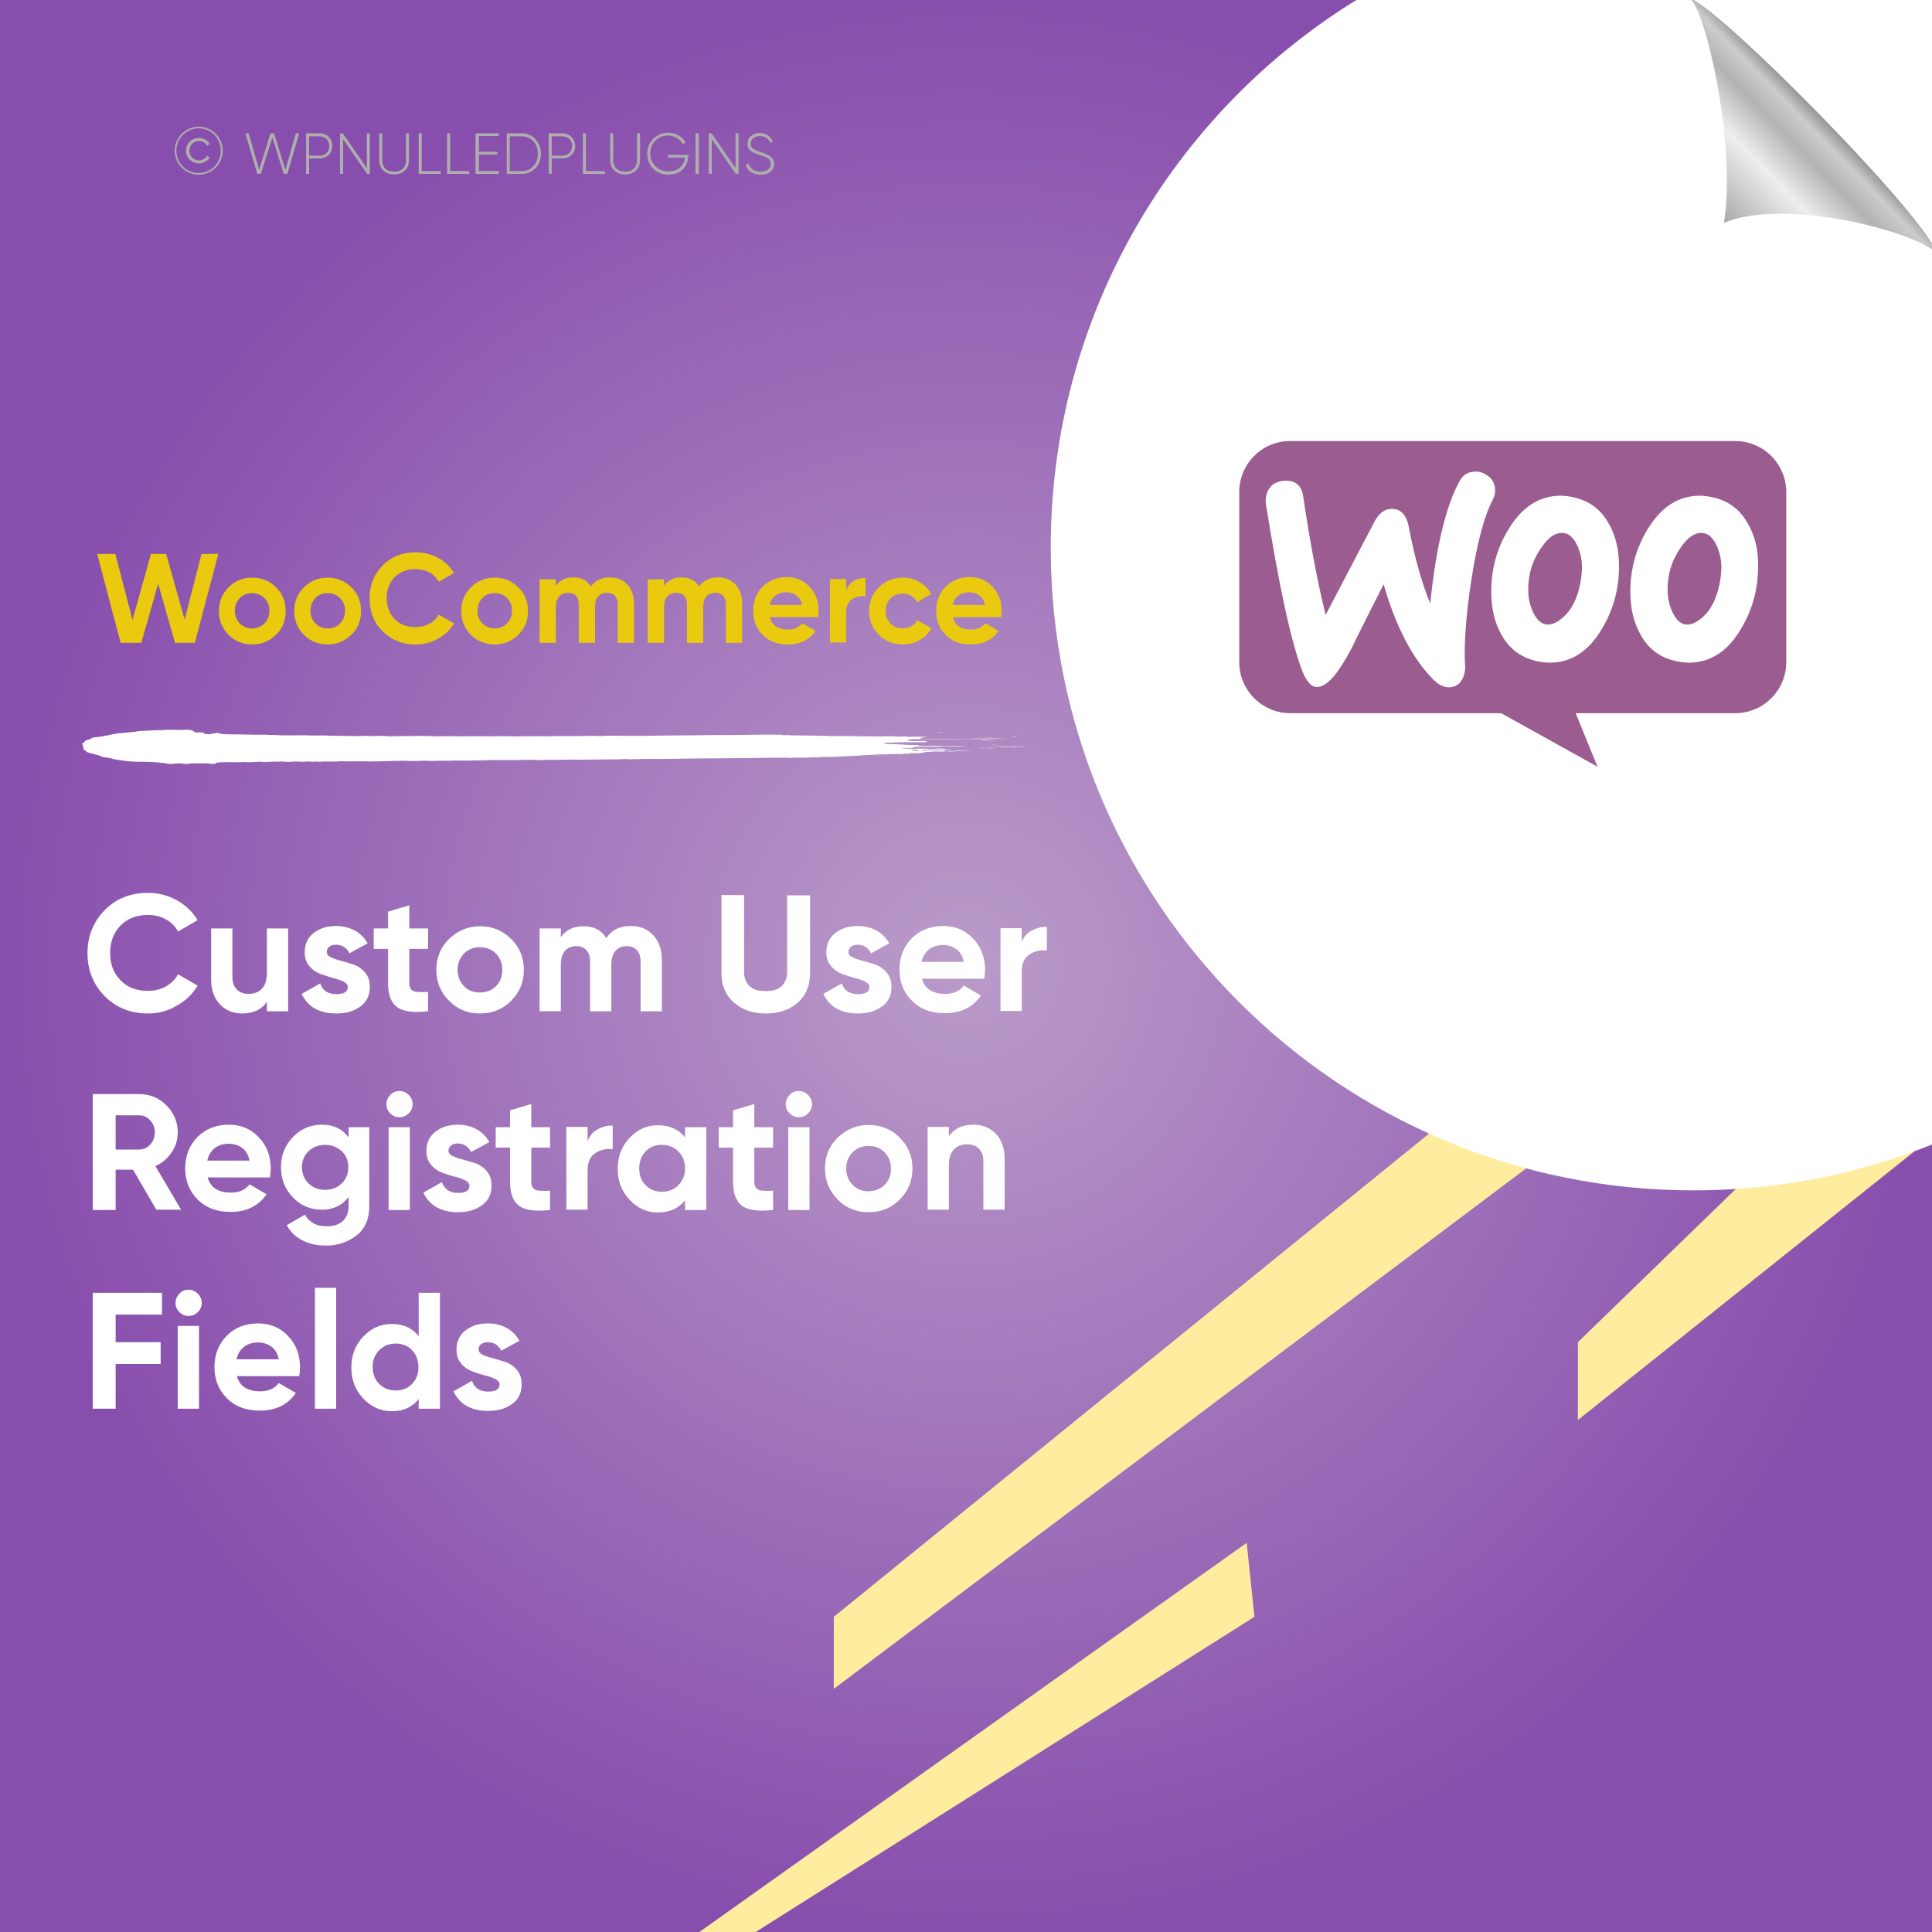 <?xml version="1.0" encoding="UTF-8"?>
<!-- Generator: Adobe Illustrator 26.0.1, SVG Export Plug-In . SVG Version: 6.00 Build 0)  -->
<svg xmlns="http://www.w3.org/2000/svg" xmlns:xlink="http://www.w3.org/1999/xlink" version="1.1" id="Layer_1" x="0px" y="0px" viewBox="0 0 700 700" style="enable-background:new 0 0 700 700;" xml:space="preserve">
<rect x="0" y="0" width="700" height="700" fill="#333333" stroke="none"/>
<style type="text/css">
	.st0{fill:url(#SVGID_1_);}
	.st1{fill:#FFED9F;}
	.st2{fill:#FFFFFF;}
	.st3{fill:none;}
	.st4{fill:#EACA0F;}
	.st5{fill:#AEAFAC;}
	.st6{fill-rule:evenodd;clip-rule:evenodd;fill:#FFFFFF;}
	.st7{fill:#9B5C8F;}
	.st8{fill:url(#path4572_00000066515034368136858010000017440766885117750463_);}
</style>
<radialGradient id="SVGID_1_" cx="350" cy="350" r="350" gradientTransform="matrix(1 0 0 -1 0 700)" gradientUnits="userSpaceOnUse">
	<stop offset="0" style="stop-color:#BA9BC9"></stop>
	<stop offset="1" style="stop-color:#884EAD"></stop>
</radialGradient>
<rect class="st0" width="700" height="700"></rect>
<g>
	<polygon class="st1" points="628.9,430.8 571.7,486.3 571.7,514.5 693.7,417.1  "></polygon>
	<polygon class="st1" points="517.8,410.7 302.1,585.8 302.1,611.9 553,423.3  "></polygon>
	<polygon class="st1" points="451.7,559 253.4,700 273.8,700 454.5,585.8  "></polygon>
</g>
<path class="st2" d="M700.5-0.4H492.1c-66.8,40.9-111.4,114.6-111.4,198.8c0,128.6,104.3,232.9,232.9,232.9c30.7,0,60-6,86.9-16.8  V-0.4z"></path>
<g>
	<rect x="34.5" y="200.7" class="st3" width="334.6" height="69.9"></rect>
	<path class="st4" d="M43.7,232.9l-8.5-32.2h6.6l6.2,23.9l6.7-23.9h5.5l6.7,23.8l6.1-23.8h6.1l-8.5,32.2h-7.2l-6.1-21.4l-6.1,21.4   H43.7z"></path>
	<path class="st4" d="M100,230c-2.4,2.3-5.2,3.5-8.6,3.5c-3.4,0-6.3-1.2-8.6-3.5c-2.3-2.3-3.5-5.2-3.5-8.6s1.2-6.3,3.5-8.6   c2.3-2.3,5.2-3.5,8.6-3.5c3.4,0,6.3,1.2,8.6,3.5c2.4,2.3,3.5,5.2,3.5,8.6S102.4,227.7,100,230z M86.9,225.9   c1.2,1.2,2.7,1.8,4.4,1.8c1.8,0,3.3-0.6,4.5-1.8c1.2-1.2,1.8-2.7,1.8-4.6s-0.6-3.4-1.8-4.6c-1.2-1.2-2.7-1.8-4.5-1.8   c-1.8,0-3.3,0.6-4.4,1.8c-1.2,1.2-1.8,2.7-1.8,4.6S85.8,224.7,86.9,225.9z"></path>
	<path class="st4" d="M127.3,230c-2.4,2.3-5.2,3.5-8.6,3.5c-3.4,0-6.3-1.2-8.6-3.5c-2.3-2.3-3.5-5.2-3.5-8.6s1.2-6.3,3.5-8.6   c2.3-2.3,5.2-3.5,8.6-3.5c3.4,0,6.3,1.2,8.6,3.5c2.4,2.3,3.5,5.2,3.5,8.6S129.7,227.7,127.3,230z M114.3,225.9   c1.2,1.2,2.7,1.8,4.4,1.8c1.8,0,3.3-0.6,4.5-1.8c1.2-1.2,1.8-2.7,1.8-4.6s-0.6-3.4-1.8-4.6c-1.2-1.2-2.7-1.8-4.5-1.8   c-1.8,0-3.3,0.6-4.4,1.8c-1.2,1.2-1.8,2.7-1.8,4.6S113.1,224.7,114.3,225.9z"></path>
	<path class="st4" d="M150.6,233.5c-4.8,0-8.8-1.6-12-4.8c-3.2-3.2-4.7-7.2-4.7-11.9c0-4.8,1.6-8.7,4.7-11.9c3.2-3.2,7.2-4.8,12-4.8   c2.9,0,5.6,0.7,8.1,2c2.5,1.4,4.4,3.2,5.8,5.5l-5.5,3.2c-0.8-1.4-1.9-2.6-3.4-3.4c-1.5-0.8-3.1-1.2-5-1.2c-3.1,0-5.7,1-7.6,2.9   c-1.9,2-2.9,4.5-2.9,7.6c0,3.1,1,5.6,2.9,7.6c1.9,2,4.4,2.9,7.6,2.9c1.8,0,3.5-0.4,5-1.2c1.5-0.8,2.6-1.9,3.4-3.3l5.5,3.2   c-1.4,2.3-3.3,4.2-5.8,5.5C156.3,232.8,153.6,233.5,150.6,233.5z"></path>
	<path class="st4" d="M187.8,230c-2.4,2.3-5.2,3.5-8.6,3.5c-3.4,0-6.3-1.2-8.6-3.5c-2.3-2.3-3.5-5.2-3.5-8.6s1.2-6.3,3.5-8.6   c2.3-2.3,5.2-3.5,8.6-3.5c3.4,0,6.3,1.2,8.6,3.5c2.4,2.3,3.5,5.2,3.5,8.6S190.2,227.7,187.8,230z M174.8,225.9   c1.2,1.2,2.7,1.8,4.4,1.8c1.8,0,3.3-0.6,4.5-1.8c1.2-1.2,1.8-2.7,1.8-4.6s-0.6-3.4-1.8-4.6c-1.2-1.2-2.7-1.8-4.5-1.8   c-1.8,0-3.3,0.6-4.4,1.8c-1.2,1.2-1.8,2.7-1.8,4.6S173.6,224.7,174.8,225.9z"></path>
	<path class="st4" d="M221,209.2c2.6,0,4.7,0.9,6.3,2.6c1.6,1.7,2.4,4,2.4,6.9v14.2h-5.9v-13.8c0-1.4-0.3-2.5-1-3.2   c-0.7-0.8-1.6-1.1-2.9-1.1c-1.3,0-2.4,0.4-3.2,1.3c-0.8,0.9-1.1,2.2-1.1,3.9v12.9h-5.9v-13.8c0-1.4-0.3-2.5-1-3.2   c-0.7-0.8-1.6-1.1-2.9-1.1c-1.3,0-2.4,0.4-3.2,1.3c-0.8,0.9-1.2,2.2-1.2,3.9v12.9h-5.9v-23h5.9v2.4c1.4-2.1,3.5-3.1,6.4-3.1   c2.8,0,4.9,1.1,6.3,3.3C215.7,210.3,218,209.2,221,209.2z"></path>
	<path class="st4" d="M260.2,209.2c2.6,0,4.7,0.9,6.3,2.6c1.6,1.7,2.4,4,2.4,6.9v14.2H263v-13.8c0-1.4-0.3-2.5-1-3.2   c-0.7-0.8-1.6-1.1-2.9-1.1c-1.3,0-2.4,0.4-3.2,1.3c-0.8,0.9-1.1,2.2-1.1,3.9v12.9h-5.9v-13.8c0-1.4-0.3-2.5-1-3.2   c-0.7-0.8-1.6-1.1-2.9-1.1c-1.3,0-2.4,0.4-3.2,1.3c-0.8,0.9-1.2,2.2-1.2,3.9v12.9h-5.9v-23h5.9v2.4c1.4-2.1,3.5-3.1,6.4-3.1   c2.8,0,4.9,1.1,6.3,3.3C254.9,210.3,257.2,209.2,260.2,209.2z"></path>
	<path class="st4" d="M279,223.8c0.8,2.9,3,4.3,6.5,4.3c2.3,0,4-0.8,5.2-2.3l4.8,2.8c-2.3,3.3-5.6,4.9-10,4.9   c-3.8,0-6.9-1.1-9.2-3.5c-2.3-2.3-3.4-5.2-3.4-8.7c0-3.5,1.1-6.4,3.4-8.7c2.3-2.3,5.2-3.5,8.7-3.5c3.4,0,6.2,1.2,8.3,3.5   c2.2,2.3,3.3,5.2,3.3,8.6c0,0.8-0.1,1.6-0.2,2.4H279z M278.9,219.2h11.7c-0.3-1.6-1-2.7-2.1-3.5c-1.1-0.8-2.3-1.1-3.6-1.1   c-1.6,0-2.9,0.4-4,1.2C279.9,216.6,279.2,217.7,278.9,219.2z"></path>
	<path class="st4" d="M306.6,213.8c0.6-1.5,1.5-2.6,2.7-3.3s2.7-1.1,4.3-1.1v6.6c-1.8-0.2-3.4,0.2-4.9,1.1c-1.4,1-2.1,2.5-2.1,4.7   v11h-5.9v-23h5.9V213.8z"></path>
	<path class="st4" d="M327.1,233.5c-3.5,0-6.4-1.2-8.7-3.5c-2.3-2.3-3.5-5.2-3.5-8.6c0-3.4,1.2-6.3,3.5-8.6c2.3-2.3,5.2-3.5,8.7-3.5   c2.2,0,4.3,0.5,6.1,1.6c1.8,1.1,3.2,2.5,4.2,4.3l-5.1,3c-0.5-1-1.2-1.7-2.1-2.3c-0.9-0.6-2-0.8-3.2-0.8c-1.8,0-3.3,0.6-4.4,1.8   c-1.2,1.2-1.7,2.7-1.7,4.5c0,1.8,0.6,3.3,1.7,4.5c1.2,1.2,2.6,1.8,4.4,1.8c1.2,0,2.3-0.3,3.2-0.8c0.9-0.5,1.6-1.3,2.1-2.2l5.2,2.9   c-1,1.8-2.4,3.3-4.3,4.3C331.4,233,329.4,233.5,327.1,233.5z"></path>
	<path class="st4" d="M345.3,223.8c0.8,2.9,3,4.3,6.5,4.3c2.3,0,4-0.8,5.2-2.3l4.8,2.8c-2.3,3.3-5.6,4.9-10,4.9   c-3.8,0-6.9-1.1-9.2-3.5c-2.3-2.3-3.4-5.2-3.4-8.7c0-3.5,1.1-6.4,3.4-8.7c2.3-2.3,5.2-3.5,8.7-3.5c3.4,0,6.2,1.2,8.3,3.5   c2.2,2.3,3.3,5.2,3.3,8.6c0,0.8-0.1,1.6-0.2,2.4H345.3z M345.2,219.2h11.7c-0.3-1.6-1-2.7-2.1-3.5c-1.1-0.8-2.3-1.1-3.6-1.1   c-1.6,0-2.9,0.4-4,1.2C346.2,216.6,345.5,217.7,345.2,219.2z"></path>
</g>
<g>
	<rect x="29.8" y="324.4" class="st3" width="409.8" height="305.1"></rect>
	<path class="st2" d="M53.6,367.2c-6.3,0-11.5-2.1-15.7-6.3c-4.1-4.2-6.2-9.4-6.2-15.5c0-6.2,2.1-11.4,6.2-15.6   c4.1-4.2,9.3-6.3,15.7-6.3c3.8,0,7.3,0.9,10.5,2.7c3.2,1.8,5.7,4.2,7.5,7.2l-7.1,4.1c-1-1.9-2.5-3.4-4.4-4.4   c-1.9-1.1-4.1-1.6-6.5-1.6c-4.1,0-7.4,1.3-9.9,3.8c-2.5,2.6-3.8,5.9-3.8,10c0,4,1.2,7.3,3.8,9.9c2.5,2.6,5.8,3.8,9.9,3.8   c2.4,0,4.6-0.5,6.5-1.6c1.9-1.1,3.4-2.5,4.4-4.4l7.1,4.1c-1.8,3-4.3,5.5-7.5,7.2C60.9,366.3,57.4,367.2,53.6,367.2z"></path>
	<path class="st2" d="M96.7,336.4h7.7v30h-7.7V363c-1.9,2.8-4.9,4.2-8.9,4.2c-3.3,0-6-1.1-8.1-3.3c-2.1-2.2-3.2-5.2-3.2-9.1v-18.4   h7.7v17.5c0,2,0.5,3.5,1.6,4.6c1.1,1.1,2.5,1.6,4.3,1.6c2,0,3.6-0.6,4.8-1.9c1.2-1.2,1.8-3.1,1.8-5.6V336.4z"></path>
	<path class="st2" d="M118.4,344.9c0,0.8,0.5,1.5,1.6,2c1.1,0.5,2.3,0.9,3.9,1.3c1.5,0.4,3,0.9,4.6,1.4c1.5,0.6,2.8,1.6,3.9,2.9   c1.1,1.4,1.6,3.1,1.6,5.1c0,3.1-1.2,5.5-3.5,7.1c-2.3,1.7-5.2,2.5-8.6,2.5c-6.2,0-10.4-2.4-12.6-7.1l6.7-3.8   c0.9,2.6,2.8,3.9,5.9,3.9c2.8,0,4.1-0.9,4.1-2.6c0-0.8-0.5-1.4-1.6-2c-1.1-0.5-2.4-0.9-3.9-1.3c-1.5-0.4-3-0.9-4.6-1.5   c-1.5-0.6-2.8-1.5-3.9-2.9c-1.1-1.3-1.6-2.9-1.6-4.9c0-3,1.1-5.3,3.3-7c2.2-1.7,4.9-2.5,8.1-2.5c2.4,0,4.7,0.6,6.7,1.6   c2,1.1,3.6,2.7,4.7,4.7l-6.6,3.6c-1-2-2.6-3.1-4.8-3.1c-1,0-1.8,0.2-2.5,0.7C118.7,343.5,118.4,344.1,118.4,344.9z"></path>
	<path class="st2" d="M155.1,343.8h-6.8v12.5c0,1,0.3,1.8,0.8,2.3c0.5,0.5,1.3,0.8,2.3,0.8c1,0.1,2.2,0.1,3.7,0v7   c-5.3,0.6-9.1,0.1-11.2-1.5c-2.2-1.6-3.3-4.5-3.3-8.6v-12.5h-5.2v-7.4h5.2v-6.1l7.7-2.3v8.4h6.8V343.8z"></path>
	<path class="st2" d="M185.2,362.6c-3.1,3.1-6.8,4.6-11.3,4.6s-8.2-1.5-11.2-4.6c-3.1-3.1-4.6-6.8-4.6-11.2c0-4.4,1.5-8.2,4.6-11.2   s6.8-4.6,11.2-4.6s8.2,1.5,11.3,4.6c3.1,3.1,4.6,6.8,4.6,11.2C189.8,355.8,188.3,359.5,185.2,362.6z M168.1,357.3   c1.5,1.6,3.5,2.3,5.8,2.3c2.3,0,4.3-0.8,5.8-2.3c1.6-1.6,2.3-3.5,2.3-5.9c0-2.4-0.8-4.4-2.3-5.9s-3.5-2.3-5.8-2.3   c-2.3,0-4.3,0.8-5.8,2.3c-1.5,1.6-2.3,3.5-2.3,5.9C165.8,353.8,166.6,355.7,168.1,357.3z"></path>
	<path class="st2" d="M228.5,335.5c3.4,0,6.2,1.1,8.2,3.4c2.1,2.2,3.1,5.2,3.1,9v18.5h-7.7v-17.9c0-1.8-0.4-3.2-1.3-4.2   c-0.9-1-2.1-1.5-3.7-1.5c-1.8,0-3.1,0.6-4.1,1.7c-1,1.2-1.5,2.8-1.5,5v16.9h-7.7v-17.9c0-1.8-0.4-3.2-1.3-4.2   c-0.9-1-2.1-1.5-3.7-1.5c-1.7,0-3.1,0.6-4.1,1.7c-1,1.2-1.5,2.8-1.5,5v16.9h-7.7v-30h7.7v3.2c1.8-2.7,4.6-4,8.3-4   c3.7,0,6.4,1.4,8.2,4.3C221.5,337,224.5,335.5,228.5,335.5z"></path>
	<path class="st2" d="M277.4,367.2c-4.7,0-8.5-1.3-11.5-4c-3-2.6-4.5-6.2-4.5-10.6v-28.3h8.2V352c0,2.2,0.6,3.9,1.9,5.2   c1.3,1.3,3.2,1.9,5.9,1.9c2.7,0,4.6-0.6,5.9-1.9c1.3-1.3,1.9-3,1.9-5.2v-27.6h8.3v28.3c0,4.4-1.5,8-4.5,10.6   C286,365.9,282.2,367.2,277.4,367.2z"></path>
	<path class="st2" d="M307.4,344.9c0,0.8,0.5,1.5,1.6,2c1.1,0.5,2.3,0.9,3.9,1.3c1.5,0.4,3,0.9,4.6,1.4c1.5,0.6,2.8,1.6,3.9,2.9   c1.1,1.4,1.6,3.1,1.6,5.1c0,3.1-1.2,5.5-3.5,7.1c-2.3,1.7-5.2,2.5-8.6,2.5c-6.2,0-10.4-2.4-12.6-7.1l6.7-3.8   c0.9,2.6,2.8,3.9,5.9,3.9c2.8,0,4.1-0.9,4.1-2.6c0-0.8-0.5-1.4-1.6-2c-1.1-0.5-2.4-0.9-3.9-1.3c-1.5-0.4-3-0.9-4.6-1.5   c-1.5-0.6-2.8-1.5-3.9-2.9c-1.1-1.3-1.6-2.9-1.6-4.9c0-3,1.1-5.3,3.3-7c2.2-1.7,4.9-2.5,8.1-2.5c2.4,0,4.7,0.6,6.7,1.6   c2,1.1,3.6,2.7,4.7,4.7l-6.6,3.6c-1-2-2.6-3.1-4.8-3.1c-1,0-1.8,0.2-2.5,0.7C307.8,343.5,307.4,344.1,307.4,344.9z"></path>
	<path class="st2" d="M334,354.5c1,3.8,3.9,5.6,8.5,5.6c3,0,5.2-1,6.7-3l6.2,3.6c-3,4.3-7.3,6.4-13.1,6.4c-5,0-8.9-1.5-11.9-4.5   s-4.5-6.8-4.5-11.3c0-4.5,1.5-8.3,4.4-11.3c3-3,6.8-4.5,11.4-4.5c4.4,0,8,1.5,10.9,4.6c2.9,3,4.3,6.8,4.3,11.3c0,1-0.1,2.1-0.3,3.2   H334z M333.9,348.5h15.3c-0.4-2-1.3-3.6-2.7-4.6c-1.4-1-3-1.5-4.7-1.5c-2.1,0-3.8,0.5-5.2,1.6C335.2,345.1,334.3,346.6,333.9,348.5   z"></path>
	<path class="st2" d="M370.1,341.5c0.7-1.9,1.9-3.4,3.6-4.3s3.5-1.4,5.6-1.4v8.6c-2.4-0.3-4.5,0.2-6.3,1.4c-1.9,1.2-2.8,3.3-2.8,6.2   v14.3h-7.7v-30h7.7V341.5z"></path>
	<path class="st2" d="M56.7,438.4l-8.5-14.6h-6.3v14.6h-8.3v-42h16.8c3.9,0,7.2,1.4,9.9,4.1c2.7,2.7,4.1,6,4.1,9.8   c0,2.6-0.7,5-2.2,7.2c-1.5,2.2-3.4,3.9-5.9,5l9.3,15.8H56.7z M41.9,404.1v12.4h8.5c1.6,0,2.9-0.6,4-1.8c1.1-1.2,1.7-2.7,1.7-4.4   c0-1.7-0.6-3.2-1.7-4.4c-1.1-1.2-2.5-1.8-4-1.8H41.9z"></path>
	<path class="st2" d="M75.2,426.5c1,3.8,3.9,5.6,8.5,5.6c3,0,5.2-1,6.7-3l6.2,3.6c-3,4.3-7.3,6.4-13.1,6.4c-5,0-8.9-1.5-11.9-4.5   s-4.5-6.8-4.5-11.3c0-4.5,1.5-8.3,4.4-11.3c3-3,6.8-4.5,11.4-4.5c4.4,0,8,1.5,10.9,4.6c2.9,3,4.3,6.8,4.3,11.3c0,1-0.1,2.1-0.3,3.2   H75.2z M75.1,420.5h15.3c-0.4-2-1.3-3.6-2.7-4.6c-1.4-1-3-1.5-4.7-1.5c-2.1,0-3.8,0.5-5.2,1.6C76.4,417.1,75.5,418.6,75.1,420.5z"></path>
	<path class="st2" d="M126.2,408.4h7.6v28.6c0,4.6-1.5,8.2-4.6,10.6c-3.1,2.4-6.8,3.7-11.1,3.7c-3.2,0-6.1-0.6-8.5-1.9   c-2.5-1.2-4.4-3.1-5.7-5.5l6.6-3.8c1.5,2.8,4.1,4.2,7.9,4.2c2.4,0,4.4-0.6,5.8-1.9c1.4-1.3,2.1-3.1,2.1-5.5v-3.2   c-2.3,3-5.5,4.6-9.6,4.6c-4.2,0-7.8-1.5-10.6-4.5c-2.9-3-4.3-6.6-4.3-10.9c0-4.2,1.4-7.9,4.3-10.9c2.9-3,6.4-4.5,10.6-4.5   c4.1,0,7.3,1.5,9.6,4.6V408.4z M111.8,428.8c1.6,1.5,3.6,2.3,6,2.3c2.4,0,4.4-0.8,6-2.3c1.6-1.5,2.4-3.5,2.4-5.9   c0-2.4-0.8-4.3-2.4-5.8c-1.6-1.5-3.6-2.3-6-2.3c-2.4,0-4.5,0.8-6,2.3c-1.6,1.5-2.4,3.5-2.4,5.8   C109.4,425.3,110.2,427.2,111.8,428.8z"></path>
	<path class="st2" d="M144.7,404.8c-1.3,0-2.4-0.5-3.3-1.4c-0.9-0.9-1.4-2-1.4-3.3s0.5-2.4,1.4-3.4c0.9-1,2-1.4,3.3-1.4   c1.3,0,2.4,0.5,3.4,1.4c0.9,1,1.4,2.1,1.4,3.4s-0.5,2.4-1.4,3.3C147.1,404.3,146,404.8,144.7,404.8z M140.8,438.4v-30h7.7v30H140.8   z"></path>
	<path class="st2" d="M162.5,416.9c0,0.8,0.5,1.5,1.6,2c1.1,0.5,2.3,0.9,3.9,1.3c1.5,0.4,3,0.9,4.6,1.4c1.5,0.6,2.8,1.5,3.9,2.9   c1.1,1.4,1.6,3.1,1.6,5.1c0,3.1-1.2,5.5-3.5,7.1c-2.3,1.7-5.2,2.5-8.6,2.5c-6.2,0-10.4-2.4-12.6-7.1l6.7-3.8   c0.9,2.6,2.8,3.9,5.9,3.9c2.8,0,4.1-0.9,4.1-2.6c0-0.8-0.5-1.4-1.6-2c-1.1-0.5-2.4-1-3.9-1.3c-1.5-0.4-3-0.9-4.6-1.5   c-1.5-0.6-2.8-1.5-3.9-2.9c-1.1-1.3-1.6-2.9-1.6-4.9c0-3,1.1-5.3,3.3-7c2.2-1.7,4.9-2.5,8.1-2.5c2.4,0,4.7,0.5,6.7,1.6   c2,1.1,3.6,2.7,4.7,4.7l-6.6,3.6c-1-2-2.6-3.1-4.8-3.1c-1,0-1.8,0.2-2.5,0.7C162.9,415.5,162.5,416.1,162.5,416.9z"></path>
	<path class="st2" d="M199.3,415.8h-6.8v12.5c0,1,0.3,1.8,0.8,2.3c0.5,0.5,1.3,0.8,2.3,0.8c1,0.1,2.2,0.1,3.7,0v7   c-5.3,0.6-9.1,0.1-11.2-1.5c-2.2-1.6-3.3-4.5-3.3-8.6v-12.5h-5.2v-7.4h5.2v-6.1l7.7-2.3v8.4h6.8V415.8z"></path>
	<path class="st2" d="M212.9,413.5c0.7-1.9,1.9-3.4,3.6-4.3c1.7-1,3.5-1.4,5.5-1.4v8.6c-2.4-0.3-4.5,0.2-6.3,1.4   c-1.9,1.2-2.8,3.3-2.8,6.2v14.3h-7.7v-30h7.7V413.5z"></path>
	<path class="st2" d="M248.2,408.4h7.7v30h-7.7v-3.5c-2.3,2.9-5.6,4.4-9.8,4.4c-4,0-7.4-1.5-10.3-4.6c-2.9-3.1-4.3-6.8-4.3-11.2   s1.4-8.2,4.3-11.2c2.9-3.1,6.3-4.6,10.3-4.6c4.2,0,7.5,1.5,9.8,4.4V408.4z M233.9,429.4c1.6,1.6,3.5,2.4,5.9,2.4s4.4-0.8,6-2.4   c1.6-1.6,2.4-3.6,2.4-6.1c0-2.5-0.8-4.5-2.4-6.1c-1.6-1.6-3.6-2.4-6-2.4s-4.4,0.8-5.9,2.4s-2.3,3.6-2.3,6.1   C231.6,425.8,232.4,427.9,233.9,429.4z"></path>
	<path class="st2" d="M280.1,415.8h-6.8v12.5c0,1,0.3,1.8,0.8,2.3c0.5,0.5,1.3,0.8,2.3,0.8c1,0.1,2.2,0.1,3.7,0v7   c-5.3,0.6-9.1,0.1-11.2-1.5c-2.2-1.6-3.3-4.5-3.3-8.6v-12.5h-5.2v-7.4h5.2v-6.1l7.7-2.3v8.4h6.8V415.8z"></path>
	<path class="st2" d="M289.4,404.8c-1.3,0-2.4-0.5-3.3-1.4c-0.9-0.9-1.4-2-1.4-3.3s0.5-2.4,1.4-3.4c0.9-1,2-1.4,3.3-1.4   c1.3,0,2.4,0.5,3.4,1.4c0.9,1,1.4,2.1,1.4,3.4s-0.5,2.4-1.4,3.3C291.9,404.3,290.8,404.8,289.4,404.8z M285.6,438.4v-30h7.7v30   H285.6z"></path>
	<path class="st2" d="M326,434.6c-3.1,3.1-6.8,4.6-11.3,4.6s-8.2-1.5-11.2-4.6s-4.6-6.8-4.6-11.2s1.5-8.2,4.6-11.2s6.8-4.6,11.2-4.6   s8.2,1.5,11.3,4.6c3.1,3.1,4.6,6.8,4.6,11.2S329.1,431.5,326,434.6z M308.9,429.3c1.5,1.6,3.5,2.3,5.8,2.3c2.3,0,4.3-0.8,5.8-2.3   c1.6-1.6,2.3-3.5,2.3-5.9s-0.8-4.4-2.3-5.9c-1.6-1.6-3.5-2.3-5.8-2.3c-2.3,0-4.3,0.8-5.8,2.3c-1.5,1.6-2.3,3.5-2.3,5.9   S307.4,427.7,308.9,429.3z"></path>
	<path class="st2" d="M352.7,407.5c3.3,0,6,1.1,8.1,3.3c2.1,2.2,3.2,5.2,3.2,9.1v18.4h-7.7v-17.5c0-2-0.5-3.5-1.6-4.6   c-1.1-1.1-2.5-1.6-4.3-1.6c-2,0-3.6,0.6-4.8,1.9c-1.2,1.2-1.8,3.1-1.8,5.6v16.2h-7.7v-30h7.7v3.4   C345.7,408.9,348.7,407.5,352.7,407.5z"></path>
	<path class="st2" d="M58.7,476.3H41.9v10h16.3v7.9H41.9v16.2h-8.3v-42h25.1V476.3z"></path>
	<path class="st2" d="M68.3,476.8c-1.3,0-2.4-0.5-3.3-1.4c-0.9-0.9-1.4-2-1.4-3.3s0.5-2.4,1.4-3.4c0.9-1,2-1.4,3.3-1.4   c1.3,0,2.4,0.5,3.4,1.4c0.9,1,1.4,2.1,1.4,3.4s-0.5,2.4-1.4,3.3C70.7,476.3,69.6,476.8,68.3,476.8z M64.4,510.4v-30h7.7v30H64.4z"></path>
	<path class="st2" d="M85.8,498.5c1,3.8,3.9,5.6,8.5,5.6c3,0,5.2-1,6.7-3l6.2,3.6c-3,4.3-7.3,6.4-13.1,6.4c-5,0-8.9-1.5-11.9-4.5   s-4.5-6.8-4.5-11.3c0-4.5,1.5-8.3,4.4-11.3c3-3,6.8-4.5,11.4-4.5c4.4,0,8,1.5,10.9,4.6c2.9,3,4.3,6.8,4.3,11.3c0,1-0.1,2.1-0.3,3.2   H85.8z M85.7,492.5H101c-0.4-2-1.3-3.6-2.7-4.6c-1.4-1-3-1.5-4.7-1.5c-2.1,0-3.8,0.5-5.2,1.6C87,489.1,86.1,490.6,85.7,492.5z"></path>
	<path class="st2" d="M114.1,510.4v-43.8h7.7v43.8H114.1z"></path>
	<path class="st2" d="M151.7,468.4h7.7v42h-7.7v-3.5c-2.3,2.9-5.5,4.4-9.7,4.4c-4,0-7.5-1.5-10.4-4.6c-2.9-3.1-4.3-6.8-4.3-11.2   s1.4-8.2,4.3-11.2c2.9-3.1,6.3-4.6,10.4-4.6c4.2,0,7.4,1.5,9.7,4.4V468.4z M137.4,501.4c1.6,1.6,3.6,2.4,6,2.4s4.4-0.8,5.9-2.4   c1.6-1.6,2.3-3.6,2.3-6.1c0-2.5-0.8-4.5-2.3-6.1s-3.5-2.4-5.9-2.4s-4.4,0.8-6,2.4c-1.6,1.6-2.4,3.6-2.4,6.1   C135.1,497.8,135.8,499.9,137.4,501.4z"></path>
	<path class="st2" d="M173.4,488.9c0,0.8,0.5,1.5,1.6,2c1.1,0.5,2.3,0.9,3.9,1.3c1.5,0.4,3,0.9,4.6,1.4c1.5,0.6,2.8,1.5,3.9,2.9   c1.1,1.4,1.6,3.1,1.6,5.1c0,3.1-1.2,5.5-3.5,7.1c-2.3,1.7-5.2,2.5-8.6,2.5c-6.2,0-10.4-2.4-12.6-7.1l6.7-3.8   c0.9,2.6,2.8,3.9,5.9,3.9c2.8,0,4.1-0.9,4.1-2.6c0-0.8-0.5-1.4-1.6-2c-1.1-0.5-2.4-1-3.9-1.3c-1.5-0.4-3-0.9-4.6-1.5   c-1.5-0.6-2.8-1.5-3.9-2.9c-1.1-1.3-1.6-2.9-1.6-4.9c0-3,1.1-5.3,3.3-7c2.2-1.7,4.9-2.5,8.1-2.5c2.4,0,4.7,0.5,6.7,1.6   c2,1.1,3.6,2.7,4.7,4.7l-6.6,3.6c-1-2-2.6-3.1-4.8-3.1c-1,0-1.8,0.2-2.5,0.7C173.7,487.5,173.4,488.1,173.4,488.9z"></path>
</g>
<g>
	<rect x="55.8" y="46.2" class="st3" width="304.9" height="46.6"></rect>
	<path class="st5" d="M63.3,54.6c0-4.8,3.9-8.7,8.7-8.7s8.7,3.9,8.7,8.7c0,4.8-3.9,8.7-8.7,8.7S63.3,59.4,63.3,54.6z M80,54.6   c0-4.5-3.6-8.1-8-8.1s-8.1,3.6-8.1,8.1c0,4.5,3.6,8.1,8.1,8.1S80,59.1,80,54.6z M67.4,54.6c0-2.6,2-4.6,4.7-4.6   c1.7,0,3.2,0.9,3.9,2.2l-1,0.6c-0.5-1.1-1.7-1.7-2.9-1.7c-2.1,0-3.5,1.6-3.5,3.5s1.4,3.5,3.5,3.5c1.2,0,2.4-0.6,2.9-1.7l1,0.6   c-0.7,1.3-2.2,2.2-3.9,2.2C69.4,59.2,67.4,57.2,67.4,54.6z"></path>
	<path class="st5" d="M88.9,48.3h1.2l3.8,13.2L98,48.3h1.3l4.1,13.2l3.8-13.2h1.2L104.1,63h-1.3l-4.1-13.2L94.5,63h-1.3L88.9,48.3z"></path>
	<path class="st5" d="M120.4,52.9c0,2.6-1.9,4.5-4.6,4.5H112V63h-1.1V48.3h5C118.5,48.3,120.4,50.3,120.4,52.9z M119.3,52.9   c0-2-1.4-3.5-3.5-3.5H112v7h3.9C117.9,56.4,119.3,54.9,119.3,52.9z"></path>
	<path class="st5" d="M134,48.3V63h-1l-8.7-12.6V63h-1.1V48.3h1l8.7,12.6V48.3H134z"></path>
	<path class="st5" d="M137.4,58.1v-9.8h1.1v9.8c0,2.4,1.5,4.1,4.3,4.1c2.8,0,4.3-1.7,4.3-4.1v-9.8h1.1v9.8c0,3.1-2.2,5.1-5.4,5.1   S137.4,61.2,137.4,58.1z"></path>
	<path class="st5" d="M159.7,62v1h-8V48.3h1.1V62H159.7z"></path>
	<path class="st5" d="M170,62v1h-8V48.3h1.1V62H170z"></path>
	<path class="st5" d="M180.8,62v1h-8.5V48.3h8.4v1h-7.2v5.7h6.7v1h-6.7V62H180.8z"></path>
	<path class="st5" d="M196,55.7c0,4.1-2.9,7.3-6.9,7.3h-5.5V48.3h5.5C193.1,48.3,196,51.6,196,55.7z M194.9,55.7   c0-3.5-2.4-6.3-5.8-6.3h-4.4V62h4.4C192.5,62,194.9,59.2,194.9,55.7z"></path>
	<path class="st5" d="M208.4,52.9c0,2.6-1.9,4.5-4.6,4.5h-3.9V63h-1.1V48.3h5C206.4,48.3,208.4,50.3,208.4,52.9z M207.3,52.9   c0-2-1.4-3.5-3.5-3.5h-3.9v7h3.9C205.8,56.4,207.3,54.9,207.3,52.9z"></path>
	<path class="st5" d="M219.2,62v1h-8V48.3h1.1V62H219.2z"></path>
	<path class="st5" d="M221.1,58.1v-9.8h1.1v9.8c0,2.4,1.5,4.1,4.3,4.1c2.8,0,4.3-1.7,4.3-4.1v-9.8h1.1v9.8c0,3.1-2.2,5.1-5.4,5.1   S221.1,61.2,221.1,58.1z"></path>
	<path class="st5" d="M249.3,56.8c0,3.5-2.7,6.5-7.1,6.5c-4.6,0-7.7-3.4-7.7-7.6s3.2-7.6,7.6-7.6c2.7,0,5.1,1.4,6.3,3.5l-1,0.6   c-1-1.8-3-3.1-5.3-3.1c-3.9,0-6.5,2.9-6.5,6.5s2.7,6.5,6.6,6.5c3.6,0,5.7-2.2,6-5h-6.2v-1h7.4V56.8z"></path>
	<path class="st5" d="M253.2,48.3V63H252V48.3H253.2z"></path>
	<path class="st5" d="M267.6,48.3V63h-1l-8.7-12.6V63h-1.1V48.3h1l8.7,12.6V48.3H267.6z"></path>
	<path class="st5" d="M270.2,59.8l1-0.6c0.5,1.8,2,3,4.4,3c2.5,0,3.7-1.3,3.7-2.9c0-1.8-1.6-2.4-3.8-3.1c-2.5-0.8-4.7-1.5-4.7-4.1   c0-2.4,2-3.9,4.5-3.9c2.4,0,4,1.4,4.7,3.1l-0.9,0.5c-0.5-1.3-1.7-2.5-3.8-2.5c-2,0-3.3,1.2-3.3,2.8c0,1.8,1.5,2.3,3.6,3   c2.6,0.9,4.9,1.7,4.9,4.2c0,2.4-1.9,4-4.8,4C272.8,63.3,270.8,61.9,270.2,59.8z"></path>
</g>
<g>
	<g>
		<g>
			<rect x="29.8" y="264.4" class="st3" width="344.1" height="12.3"></rect>
			<path class="st6" d="M303.8,265.5c0.2,0,0.5-0.1,0.9-0.1C304.7,265.5,304.2,265.5,303.8,265.5z"></path>
			<path class="st6" d="M317.6,273.8c0.3,0,1.1-0.1,1,0C318.1,273.9,317.9,273.8,317.6,273.8z"></path>
			<path class="st6" d="M319,274c0.1-0.1,0.7,0,1.1,0C320.1,274.1,319.2,274,319,274z"></path>
			<path class="st6" d="M323.2,272.7c0.2,0,0.8-0.1,1.1,0C324.2,272.8,323.6,272.7,323.2,272.7z"></path>
			<path class="st6" d="M325.2,274.1c0.4-0.1,1-0.1,1.8-0.1C326.7,274.1,325.8,274,325.2,274.1z"></path>
			<path class="st6" d="M330.4,267.5c0.9,0,2.8-0.1,3.4,0C332.7,267.4,331.4,267.6,330.4,267.5z"></path>
			<path class="st6" d="M332.8,270.4c1.1-0.2,3.2,0,4.7-0.1c0.2,0.1-2.1,0-2.6,0.1c-0.3,0-0.6,0-0.9-0.1     C333.6,270.4,333.3,270.5,332.8,270.4z"></path>
			<path class="st6" d="M346.9,270.8c0-0.1,0.1-0.1,0.5-0.1c0.1,0,0.2,0.1,0.1,0.1C347.3,270.8,347.1,270.8,346.9,270.8z"></path>
			<path class="st6" d="M352.7,269.8c0.9-0.1,3-0.1,4.2,0c0.2,0,0.2-0.1,0.5-0.1c0.7,0,2.3,0,0.7,0     C356.2,269.8,354.8,269.7,352.7,269.8z"></path>
			<path class="st6" d="M353.4,271.3c0.2,0,0.6-0.1,1.1-0.1C354.3,271.3,353.6,271.3,353.4,271.3z"></path>
			<path class="st6" d="M354.8,267.4c0.2-0.1,0.9,0,1.4,0C355.9,267.4,355.2,267.4,354.8,267.4z"></path>
			<path class="st6" d="M354.5,270.8c0.4-0.1,1.2-0.1,1.7-0.1C356.6,270.8,355.1,270.8,354.5,270.8z"></path>
			<path class="st6" d="M355.2,271.2c0.3-0.1,1.2-0.1,1.8-0.1C356.6,271.2,355.8,271.2,355.2,271.2z"></path>
			<path class="st6" d="M356.3,266.7c0.1-0.1,0.6-0.1,1.1-0.1C357.2,266.6,356.6,266.6,356.3,266.7z"></path>
			<path class="st6" d="M356.9,267.4c0.5-0.1,2.2-0.1,3,0C358.9,267.4,358.1,267.4,356.9,267.4z"></path>
			<path class="st6" d="M357.3,271.1c0.8-0.1,1.9,0,2.5,0C359.2,271.2,358.1,271.1,357.3,271.1z"></path>
			<path class="st6" d="M359.3,269.7c0.3-0.1,0.8-0.1,1.2-0.1C360.6,269.8,359.8,269.7,359.3,269.7z"></path>
			<path class="st6" d="M360.6,270c0.4-0.1,0.7,0,1.2,0C361.7,270.1,361,270,360.6,270z"></path>
			<path class="st6" d="M361.9,270.4c0.2-0.1,1.3-0.1,1,0.1c-0.3,0-0.3,0-0.3-0.1C362.3,270.4,362.3,270.4,361.9,270.4z"></path>
			<path class="st6" d="M365.1,268.1C364.3,268.2,363.1,268.1,365.1,268.1L365.1,268.1z"></path>
			<path class="st6" d="M366.7,267c0.6-0.1,1.2,0,1.9,0C368.2,267,367,267,366.7,267z"></path>
			<path class="st6" d="M367.2,266.8c-0.2-0.1,1-0.1,0.7,0C367.7,266.8,367.4,266.8,367.2,266.8z"></path>
			<path class="st6" d="M368.6,265.3c0.2-0.1,0.7-0.1,1.1-0.1C369.5,265.3,368.8,265.3,368.6,265.3z"></path>
			<path class="st6" d="M372.8,265.4C374,265.3,374.5,265.4,372.8,265.4L372.8,265.4z"></path>
			<path class="st6" d="M339.1,265.3c0.2,0,0.6-0.1,0.8-0.1c0.5,0.1,1.3,0,1.9,0.1C341,265.4,340.2,265.3,339.1,265.3z"></path>
			<path class="st6" d="M355.8,267.9c0.4,0,0.3,0.1,0.7,0c0,0-0.1,0.1-0.2,0.1c0.7,0,1.2,0,1.8,0c-0.1,0-0.2,0-0.2,0.1     c0.8-0.2,1.8,0.1,3.6,0c-1.7,0.2-5.4,0-6.9,0.1c0.2-0.1,1.5,0,1.7-0.1C356.4,268,355.5,268.1,355.8,267.9z"></path>
			<path class="st6" d="M357.4,270.7C357.5,270.7,357.5,270.7,357.4,270.7c0.1-0.1,0.7,0,0.8,0C357.9,270.8,356,270.8,357.4,270.7z"></path>
			<path class="st6" d="M368.5,270.4c0,0,0,0.1,0,0.1c1,0,2.5,0,3.1,0.1c-1.1,0.1-3.5-0.1-4.4,0.1c-0.2,0-0.5,0-0.7-0.1     c-2.6,0.2-5.5,0-8.3,0.1c1.2-0.3,4,0.1,5.4-0.2c0.2,0,0,0-0.2,0C364.8,270.5,366.9,270.6,368.5,270.4z"></path>
			<path class="st6" d="M367.5,266.6c0.2-0.1,0.7-0.1,0.9-0.1C368.6,266.5,367.8,266.7,367.5,266.6z"></path>
			<path class="st6" d="M67.7,264.4c-0.7,0-1.4,0.1-2.1,0.1c-1.6,0-3.1-0.1-4.8-0.1c-1.5,0.1-2.8,0.2-4.4,0.2     c-1.1,0-1.5,0.1-2.3,0.1c-2.2,0.1-4,0.1-5,0.4c-1.6,0.2-3.5,0.3-4.9,0.5c-0.2,0-0.7,0-0.8,0c-3.5,0.5-5.6,1.3-9.7,1.6     c-0.4,0.2-0.6,0.4-1.3,0.7c-0.3,0.1-1,0.2-1.2,0.3c-0.8,0.4-0.1,0.8-1.6,1.1c-0.1,0.1,0.2,0.1,0.3,0.2c0,0.7,0.6,1.4,0.2,2     c1.1,0.3,0.8,0.7,1.7,1.1c0.5,0.2,1.5,0.4,2.2,0.6c0.7,0.2,1.5,0.4,2.2,0.6c0,0.2,1,0.3,1.1,0.5c1.2,0.1,2,0.3,3.2,0.5     c0.1,0.1,0.4,0.1,0.4,0.2c2.5,0.4,5,0.9,8.4,1c0.3,0,1,0,1.3,0c2.5,0,6.4,0.1,7.7,0.4c0.5,0,0.4,0,0.9,0c0.3,0.1,1.6,0.4,2.8,0.4     c0.4,0,1.1-0.2,2-0.2c1.3-0.1,2.5,0.2,3.7,0.2c0.5,0,1.1-0.2,1.7-0.2c1.5-0.1,4.5,0,5.7,0c1,0,1.3,0.2,2.1,0.2     c0.7,0,1.2-0.2,1.1-0.4c1.9-0.5,6.8-0.1,9.8-0.3c2.2,0.2,4.2-0.1,6.3-0.1c0.4,0,0.9,0.1,1.3,0.1c0.7,0,1.7-0.1,2.6-0.1     c1.6-0.1,2.9,0,4.2-0.1c2,0.3,3.4,0,5.1,0c0.6,0,1.2,0.1,1.9,0.1c0.6,0,1.2-0.1,1.8-0.1c0.6,0,1.3,0.1,1.9,0.1     c0.5,0,0.8-0.1,1.2-0.1c0.5,0,0.8,0.1,1.3,0.1c0.6,0,1.1-0.1,1.7-0.1c2,0,4.2,0.1,6.2-0.1c3.5,0.2,6.5-0.1,10.6,0.1     c1-0.1,1.8-0.1,2.9,0c0.2,0,0.2-0.1,0.6-0.1c2.1,0.1,4.4-0.2,6.6-0.1c0.1,0,0.2-0.1,0.3-0.1c3,0.1,6.9,0.2,9.3,0     c1.9,0.2,4,0,6.3,0c1.1,0,2.1,0.1,3.1,0c2-0.1,4.6,0,6.4,0c0.6,0,1.1-0.1,1.7-0.1c1,0,2.1,0.1,3.1,0c4.1-0.2,8.8-0.1,12.4-0.1     c1.1,0,2.1-0.1,3.3-0.1c2.1-0.1,4.2,0.1,6.3,0.1c0.5,0,1-0.1,1.5-0.1c1.2,0,2.4,0,3.7,0c3.2,0,6.4-0.2,9.4,0     c3.9-0.2,9.5-0.1,14-0.2c1-0.2,2,0,3,0c3.2-0.1,7.3-0.2,10.7-0.1c14.1-0.3,28.8-0.2,42.8-0.5c1.1,0.1,2.8,0,3.7,0     c0.2,0.1,0.8,0.1,1.3,0.1c1.7-0.2,3.9,0,6.2-0.1c0.6-0.2,1.9,0,2.7-0.2c0.4,0.1-0.5,0.1,0.1,0.2c1.4-0.4,6.3-0.2,8.4-0.3     c-0.2,0-0.2-0.1,0-0.1c0.5,0.1,0.8-0.1,1.4-0.1c3.9,0,6.7-0.4,10.1-0.5c0.4,0,1.5,0.2,1.9,0.1c-0.6,0-1.4,0-1.3-0.2     c1,0,2.3,0,3-0.1c1.2,0,1.9,0.1,3,0c0.3,0-0.3-0.2,0.3-0.1c1.7,0.1,2.6-0.1,4.2,0c0.5-0.1,2.3-0.2,2.9-0.1     c0.5-0.1-0.6-0.1-0.1-0.2c1.4,0,2.7-0.1,4,0c0.3-0.1,0.5-0.2,1.1-0.2c0.4,0-0.1,0.1,0.4,0.1c0.5-0.1-0.4-0.1-0.3-0.2     c0.7,0,0.6-0.1,0.9-0.2c1,0.1,1.7-0.1,2.6-0.1c0.9-0.1,2,0,2.9,0c0.8,0,1.1-0.1,2-0.1c0.7,0,1.3,0.1,2.1,0.1     c0.4,0-0.3-0.1,0.3-0.1c2.7,0,5.5-0.1,7.5-0.3c-3.1,0.2-5.4,0-8.1,0.2c-0.4-0.1-1.2,0.1-1.6-0.1c-0.2,0.1,0.4,0.1-0.2,0.1     c-0.2,0-0.3,0-0.6,0c0.4-0.2-0.2-0.2-0.4-0.3c-2.3,0-4.1,0.1-6.2,0.1c-0.4,0,0.3,0.1-0.2,0.1c-0.8,0-1.4,0-2.3,0     c-0.3-0.1-0.9-0.2-0.6-0.3c2.7,0,6.4-0.2,9.6-0.2c1,0,2,0.1,2.6-0.1c-1.4,0.1-2.6-0.2-3.9-0.2c-1.6,0-3.4,0.2-5,0.1     c-0.4,0-0.6-0.1-1-0.1c-0.3,0-0.9,0.1-1.2,0.1c-0.4,0-0.4-0.1-0.7-0.1c-0.7,0-1.2,0.1-2,0.1c-1.3,0-2.5-0.1-3.9-0.1     c-0.3-0.1-0.1-0.2,0.2-0.2c1.6,0,1.9,0,3.6,0c-0.2,0-0.3,0-0.3-0.1c0.5,0,0.7,0,1.1,0c-1.2,0-1.1-0.2-0.7-0.3     c3.1,0,6.9-0.1,9.4,0c0.3-0.1,0.5-0.1,0.9-0.2c2.9-0.1,6.1,0,9.1-0.1c-3.5-0.2-7.2-0.1-11.2,0c-0.2,0,0-0.1-0.4-0.1     c-1.7,0.1-3.8,0.1-5.1,0.1c-0.6-0.1-1.2-0.3-1.7-0.4c-4.3,0.1-7.4-0.4-11.5-0.4c0-0.1-0.3-0.1-0.4-0.2c0.3-0.1,0.5-0.2,0.9-0.2     c0.7,0,1.4-0.1,1.9,0c3.4-0.3,8.3-0.1,12.6-0.2c0.5-0.1,0.1-0.3-0.2-0.4c-2.1-0.1-3.9,0.1-6.1-0.1c-0.8-0.4,0-0.6,1.7-0.6     c2.8,0,7.6,0,9.4,0.1c8.2-0.2,16.3-0.1,24.8-0.3c-4.7-0.1-9,0.1-13.2,0c0,0.1-0.1,0.1-0.5,0.1c-4.1,0-8.7,0-12.3,0.1     c-1.5-0.2-4.4,0-6-0.2c0.4-0.3,1.6-0.5,3.2-0.6c-1.6,0-3.1-0.1-4.5-0.1c-1.1,0-3,0.1-3.6,0c-0.1,0,0.1-0.1-0.1-0.1     c0.5,0-0.8,0-0.9,0c-0.6,0-0.5,0.1-1.2,0.1c-0.9,0-0.9,0-1.5-0.1c-3.2-0.1-6.3,0.1-9.4,0c-0.3,0-1,0-1,0c-0.3,0,0-0.1-0.4-0.1     c-0.2,0-0.1,0.1-0.5,0.1c-1.2,0-2.6-0.1-3.9-0.1c-3.1,0-6.8-0.1-9.3,0c-0.6,0,0.2-0.1-0.6-0.1c-4.3-0.1-9-0.1-13.6-0.2     c-0.4,0-0.1-0.1-0.6-0.1c-0.6,0-0.5,0.1-1.1,0.1c-0.4,0-0.7-0.1-0.9-0.2c-5.3-0.1-10.8,0-16.3,0.1c-5.1,0-10.3,0-15.1,0.1     c-3.8,0-7.5,0.1-10.9,0.1c-4.6,0.1-8.6,0.1-12.9,0.1c-3.1,0-6.5-0.1-9.1,0c-0.5,0-1,0.1-1.5,0.1c-0.8,0-1.6-0.1-2.4-0.1     c-2.1,0-4.3,0.1-6.5,0.1c-2.4,0-4.7,0-7,0c-1.3,0-2.6,0.1-3.9,0.1c-0.9,0-1.8-0.1-2.7-0.1c-2.5,0-5.1,0.1-7.5,0.1     c-3.2,0-6.5-0.2-9.7,0c-3.6-0.1-7.9-0.1-11.4,0c-2.8-0.2-5.7,0-8.8,0c-0.3,0-0.6-0.1-0.9-0.1c-4.8-0.2-10.1,0.1-13.9,0     c-1.5,0.2-2.7,0-4-0.1c-1.5,0-2.8,0.1-4.2,0.1c-0.5,0-0.9-0.1-1.3-0.1c-1.4,0-2.8,0.1-4.4,0.1c-2.3,0-4.8-0.2-7.5-0.1     c-2.1-0.1-5.1-0.2-7.5-0.1c-4-0.2-8,0-12.1-0.1c-1.4,0-2.6-0.2-4-0.1c-1.4-0.2-3.2-0.1-4.9-0.1c-1.7,0-3.6-0.1-5.4-0.1     c-2.6-0.1-5.8,0.1-7.8-0.3c-0.9-0.7-2.6,0.3-4.7,0.2c-1.1-0.1-1-0.3-1.4-0.6c-1-0.1-1.9,0-2.8,0C70,264.7,69.2,264.4,67.7,264.4z      M330,271.8c0,0,0,0.1,0.1,0.1C329.8,272,329.1,271.8,330,271.8z M330.3,271.7c1.2,0,3-0.1,3.9,0c0.2,0-0.2-0.2,0.2-0.2     c0.5,0.1,1.2,0.1,2.1,0.1c0.1,0.2-1.8,0.1-1.8,0.3c-0.7,0-1,0-1.4,0.1c-1.4-0.1-1.8,0.1-2.8,0     C330.7,271.8,330.2,271.9,330.3,271.7z"></path>
		</g>
	</g>
</g>
<path class="st7" d="M467.4,159.8h161.3c10.2,0,18.5,8.3,18.5,18.5v61.6c0,10.2-8.3,18.5-18.5,18.5h-57.8l7.9,19.4l-34.9-19.4h-76.4  c-10.2,0-18.5-8.3-18.5-18.5v-61.6C449,168.1,457.2,159.8,467.4,159.8z"></path>
<path class="st2" d="M460.1,176.7c1.1-1.5,2.8-2.3,5.1-2.5c4.1-0.3,6.4,1.6,7,5.8c2.5,16.8,5.2,31.1,8.1,42.8l17.6-33.6  c1.6-3.1,3.6-4.7,6-4.8c3.5-0.2,5.7,2,6.6,6.8c2,10.7,4.6,19.8,7.7,27.5c2.1-20.5,5.6-35.2,10.6-44.3c1.2-2.3,3-3.4,5.3-3.5  c1.9-0.2,3.5,0.4,5.1,1.6s2.3,2.7,2.5,4.6c0.1,1.4-0.2,2.7-0.8,3.9c-3.1,5.8-5.7,15.5-7.8,29.1c-2,13.1-2.7,23.4-2.3,30.7  c0.2,2-0.2,3.8-1,5.3c-1,1.8-2.4,2.7-4.3,2.9c-2.1,0.2-4.3-0.8-6.4-3c-7.5-7.7-13.4-19.1-17.8-34.3c-5.2,10.3-9.1,18-11.6,23.2  c-4.8,9.1-8.8,13.8-12.2,14c-2.2,0.2-4-1.7-5.6-5.6c-4.1-10.6-8.5-30.9-13.3-61.1C458.5,180,458.9,178.2,460.1,176.7L460.1,176.7z   M633.1,189.4c-2.9-5.1-7.2-8.1-12.9-9.3c-1.5-0.3-3-0.5-4.3-0.5c-7.7,0-14,4-18.9,12.1c-4.2,6.8-6.3,14.4-6.3,22.7  c0,6.2,1.3,11.5,3.9,15.9c2.9,5.1,7.2,8.1,12.9,9.3c1.5,0.3,3,0.5,4.3,0.5c7.8,0,14.1-4,18.9-12.1c4.2-6.9,6.3-14.5,6.3-22.8  C637.1,199,635.7,193.7,633.1,189.4L633.1,189.4z M623,211.7c-1.1,5.3-3.1,9.3-6.1,11.9c-2.3,2.1-4.5,3-6.5,2.6  c-1.9-0.4-3.5-2.1-4.8-5.2c-1-2.5-1.4-5-1.4-7.3c0-2,0.2-4,0.6-5.9c0.7-3.3,2.1-6.5,4.3-9.6c2.7-3.9,5.5-5.6,8.4-5  c1.9,0.4,3.5,2.1,4.8,5.2c1,2.5,1.4,5,1.4,7.3C623.6,207.8,623.4,209.8,623,211.7L623,211.7z M582.7,189.4  c-2.9-5.1-7.2-8.1-12.9-9.3c-1.5-0.3-3-0.5-4.3-0.5c-7.7,0-14,4-18.9,12.1c-4.2,6.8-6.3,14.4-6.3,22.7c0,6.2,1.3,11.5,3.9,15.9  c2.9,5.1,7.2,8.1,12.9,9.3c1.5,0.3,3,0.5,4.3,0.5c7.8,0,14.1-4,18.9-12.1c4.2-6.9,6.3-14.5,6.3-22.8  C586.6,199,585.3,193.7,582.7,189.4L582.7,189.4z M572.5,211.7c-1.1,5.3-3.1,9.3-6.1,11.9c-2.3,2.1-4.5,3-6.5,2.6  c-1.9-0.4-3.5-2.1-4.8-5.2c-1-2.5-1.4-5-1.4-7.3c0-2,0.2-4,0.6-5.9c0.7-3.3,2.1-6.5,4.3-9.6c2.7-3.9,5.5-5.6,8.4-5  c1.9,0.4,3.5,2.1,4.8,5.2c1,2.5,1.4,5,1.4,7.3C573.1,207.8,572.9,209.8,572.5,211.7L572.5,211.7z"></path>
<linearGradient id="path4572_00000077319942827141973540000001683973530675973767_" gradientUnits="userSpaceOnUse" x1="-0.588" y1="698.667" x2="-0.514" y2="698.743" gradientTransform="matrix(-474.815 0 0 493.443 381.513 -344709.812)">
	<stop offset="0" style="stop-color:#999999"></stop>
	<stop offset="0.101" style="stop-color:#CCCCCC"></stop>
	<stop offset="0.262" style="stop-color:#B3B3B3"></stop>
	<stop offset="0.543" style="stop-color:#EEEEEE"></stop>
	<stop offset="1" style="stop-color:#AAAAAA"></stop>
</linearGradient>
<path id="path4572" style="fill:url(#path4572_00000077319942827141973540000001683973530675973767_);" d="M611.6-0.8  c8.5,0.3,90.8,83.5,90.6,94.1c-0.1-7.2-54.2-22.7-77.6-12.5C629.4,52,617.2-0.2,611.6-0.8L611.6-0.8z"></path>
</svg>
